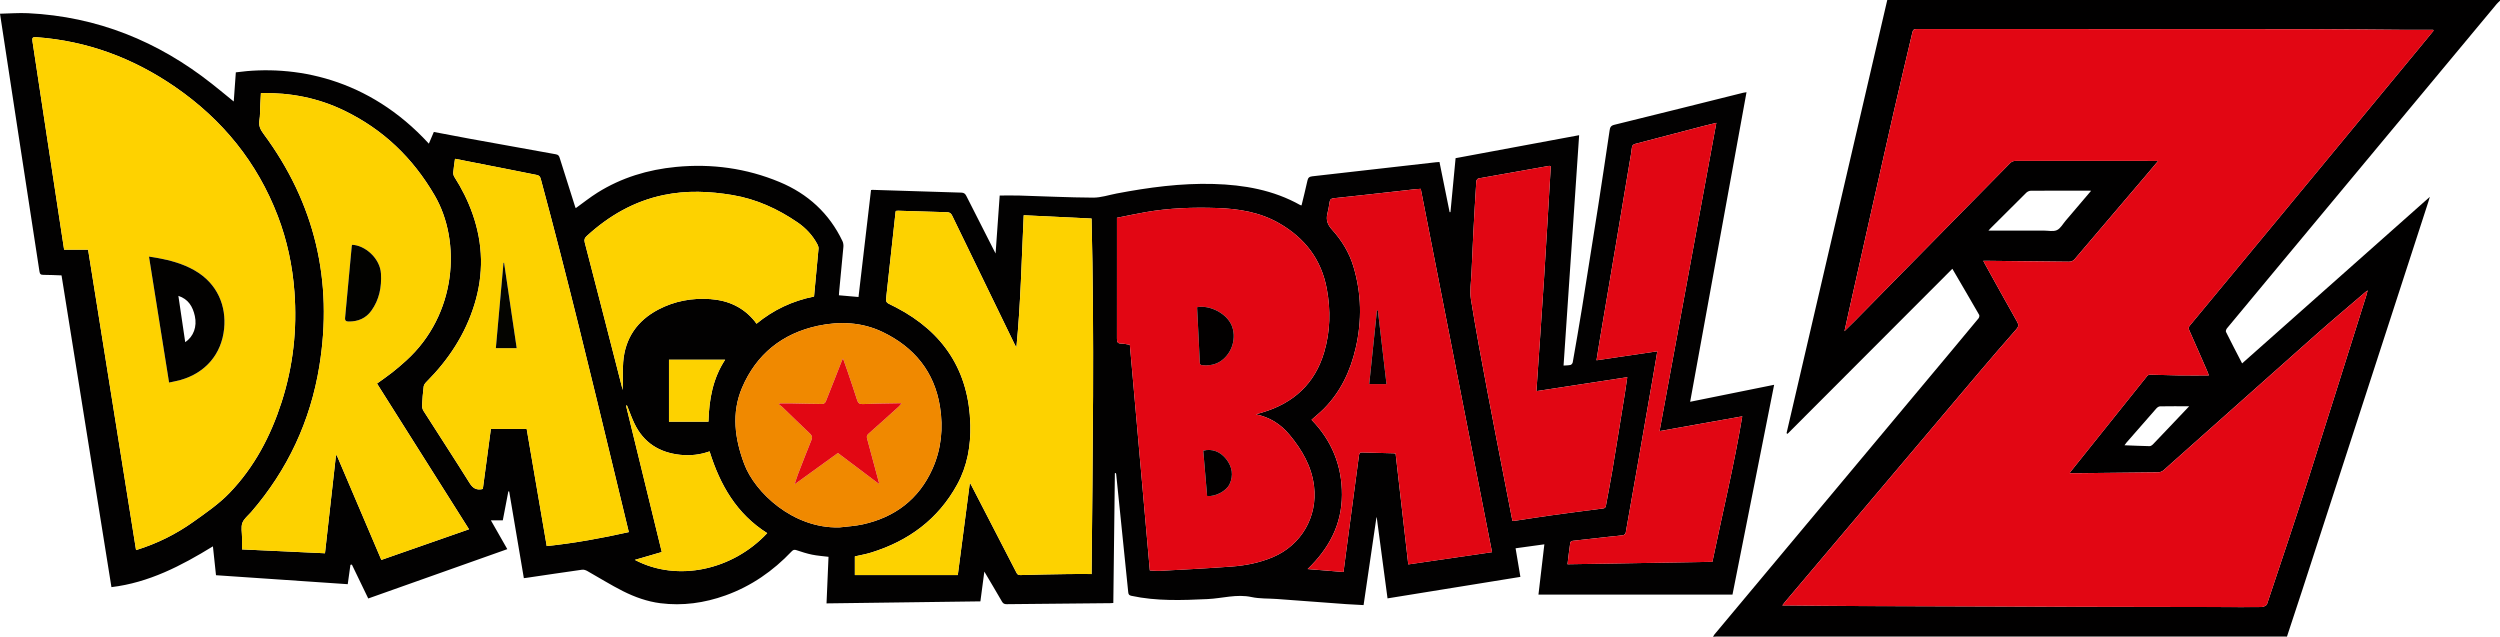 <svg xmlns="http://www.w3.org/2000/svg" version="1.1" viewBox="0 0 3542.13 903"><defs><style>.cls-1{fill:#fdd200}.cls-2{fill:#020200}.cls-3{fill:#010000}.cls-4{fill:#e10613}.cls-5{fill:#fed200}.cls-6{fill:#020101}.cls-7{fill:#020100}.cls-8{fill:#e20613}.cls-9{fill:#040400}.cls-10{fill:#f08900}.cls-11{fill:#020000}.cls-12{fill:#878787}.cls-13{fill:#fdd100}.cls-14{fill:#050000}.cls-15{fill:#e20713}</style></defs><g><g id="Laag_1"><g id="dEeHIZ.tif"><g><path d="M2427.21 902.32c.6-1.1 1.04-2.35 1.83-3.3 111.86-133.86 223.75-267.7 335.64-401.54 12.92-15.45 25.85-30.89 38.63-46.46.95-1.16 1.53-3.78.87-4.92-12.49-21.75-25.18-43.37-37.99-65.29l-233.55 233.88c-.46-.3-.92-.6-1.38-.91 47.53-204.44 95.06-408.88 142.71-613.79h868.15v1c-1.59 1.58-3.33 3.03-4.76 4.74-101.03 121.41-202.03 242.84-303.03 364.27-26.39 31.73-52.81 63.45-79.11 95.26-1.03 1.25-1.93 3.83-1.34 5.01 7.39 14.82 15.06 29.5 22.86 44.61 88.5-78.52 176.71-156.78 265.97-235.97-.97 3.24-1.49 5.13-2.09 6.99-59.47 183.19-118.94 366.38-178.44 549.56-7.22 22.23-14.61 44.4-21.92 66.6-.83-.02-1.66-.06-2.5-.06h-806.1c-1.49 0-2.97.2-4.46.3Zm98.11-44.54c3.43 0 5.53-.02 7.63 0 34.48.31 68.96.77 103.45.91 100.3.41 200.59.73 300.89 1.01 69.64.19 139.29.25 208.93.38 19.33.04 38.66.28 57.98-.01 2.71-.04 7.14-2.03 7.83-4.09 19.75-58.93 39.5-117.85 58.45-177.04 27.76-86.72 54.9-173.64 82.29-260.48.59-1.88 1.02-3.81 1.86-6.99-1.92 1.38-2.61 1.81-3.22 2.33-23.61 20.29-47.49 40.29-70.78 60.95-71.87 63.76-143.5 127.8-215.32 191.61-1.88 1.67-4.92 2.81-7.44 2.84-38.81.55-77.62.89-116.44 1.26-2.89.03-5.78 0-8.9 0 .34-.73.46-1.22.74-1.58 36.27-45.38 72.55-90.76 108.89-136.09.81-1.01 2.41-1.99 3.62-1.97 13.49.24 26.97.85 40.45 1.04 14.26.2 28.52.04 43.43.04-.83-2.17-1.44-4-2.22-5.77-8.45-19.34-16.86-38.71-25.49-57.98-1.26-2.81-1.23-4.52.81-6.98 41.69-50.21 83.28-100.5 124.86-150.8 65.86-79.69 131.7-159.4 197.54-239.1 7.59-9.19 15.13-18.41 22.69-27.62l-.39-1.39c-12.91 0-25.83.07-38.74-.01-45.15-.3-90.29-.91-135.43-.94-185.94-.13-371.87-.08-557.81-.21-3.84 0-5.13 1.39-5.93 4.82-8.97 38.51-18.32 76.94-27.07 115.5-20.15 88.79-40.02 177.64-59.99 266.47-3.05 13.56-6.03 27.14-9.18 41.33 5.23-5.15 10.01-9.73 14.66-14.45 73.26-74.4 146.52-148.81 219.69-223.3 2.56-2.61 5.09-3.62 8.72-3.61 65.15.1 130.29.07 195.44.07h5.98c-6.35 7.54-11.94 14.24-17.6 20.89-33.57 39.42-67.18 78.8-100.69 118.27-2.39 2.81-4.9 3.76-8.58 3.71-37.98-.53-75.96-.88-113.94-1.27-2.09-.02-4.17 0-6.96 0 .94 1.85 1.49 3.01 2.11 4.13 15.17 27.35 30.23 54.75 45.63 81.96 2.42 4.27 2.54 6.88-.84 10.72-18.45 21.02-36.74 42.19-54.8 63.54-90.98 107.52-181.87 215.11-272.78 322.69-1.12 1.32-2.14 2.73-4.05 5.17ZM2962.8 270.3c-1.77-.1-2.4-.16-3.04-.16-27.48 0-54.96-.07-82.43.12-2.16.01-4.81 1.25-6.38 2.79-16.85 16.58-33.53 33.33-50.25 50.04-.98.98-1.89 2.03-3.38 3.64h78.73c6.16 0 13.13 1.69 18.25-.64 5.09-2.31 8.38-8.66 12.36-13.32 11.87-13.9 23.7-27.84 36.14-42.46Zm138.97 305.3c-14.69 0-27.98-.11-41.27.13-1.77.03-3.93 1.5-5.2 2.93-14.32 16.19-28.5 32.5-42.7 48.8-.8.91-1.43 1.97-2.48 3.43 12.29.47 23.87 1 35.47 1.25 1.51.03 3.4-1.09 4.53-2.25 6.87-7.01 13.57-14.18 20.32-21.29 10.16-10.7 20.32-21.4 31.33-33Z" class="cls-3"/><path d="M3240.27 902.07c.07.32.05.63-.06.93h-812.77c-.25-.17-.33-.4-.23-.69 1.49-.1 2.97-.3 4.46-.3 268.7-.01 537.4-.01 806.1 0 .83 0 1.66.04 2.5.06Z" class="cls-12"/><path d="M1171.06 854.93c.96-22.55 1.89-44.28 2.82-66.01-7.74-.97-15.66-1.5-23.36-3.07-7.46-1.52-14.76-3.91-22-6.33-2.92-.98-4.59-.67-6.78 1.63-26.51 27.92-57.39 49.38-93.79 62.46-29.91 10.75-60.8 15.06-92.34 11.06-18.51-2.35-36.29-8.73-52.92-17.09-17.32-8.7-33.77-19.11-50.71-28.6-2.12-1.19-4.95-2.1-7.27-1.77-26.2 3.67-52.36 7.61-78.53 11.47-1.14.17-2.3.28-3.97.48-6.93-40.99-13.85-81.88-20.77-122.77-.4-.07-.79-.13-1.19-.2-2.58 13.46-5.16 26.91-7.86 41.02h-16.9c7.84 13.76 15.4 27.01 23.29 40.85-66.25 23.5-131.58 46.69-197.03 69.91-7.99-16.54-15.59-32.29-23.2-48.05-.68.13-1.36.25-2.04.38-1.26 9.05-2.52 18.11-3.81 27.42-62.18-4.24-124.11-8.46-186.66-12.72-1.43-13.43-2.87-26.86-4.36-40.91-44.88 27.59-90.85 51.45-143.79 57.8-23.54-147.09-47.07-294.08-70.7-441.69-9.16-.3-17.44-.78-25.72-.76-3.73 0-5-1.07-5.58-4.9-9.19-60.65-18.62-121.27-27.92-181.9C18.68 141.97 9.45 81.33 0 19.43c13.43-.29 26.69-1.37 39.86-.73 97.75 4.78 184.02 39.69 260.41 100.06 10.29 8.13 20.39 16.52 30.91 25.06 1.01-14.04 1.99-27.73 2.96-41.31 82.53-11.32 187.95 7.66 273.49 101.04 2.35-5.53 4.63-10.92 7.04-16.59 17.04 3.23 33.81 6.49 50.62 9.56 40.74 7.44 81.48 14.85 122.25 22.07 3.42.61 4.51 2.09 5.45 5.12 7.23 23.29 14.67 46.51 22.06 69.75.19.61.61 1.15.75 1.42 10.29-7.39 20.14-15.3 30.78-21.95 34.02-21.28 71.42-32.59 111.25-36.43 50.66-4.88 99.79 1.88 146.68 21.39 39.94 16.62 70.39 44.27 89.16 83.79 1.13 2.38 1.54 5.43 1.3 8.09-1.88 21.21-4 42.39-6.03 63.59-.16 1.63-.22 3.27-.34 5 8.89.78 17.58 1.55 27.77 2.44l17.73-151.56c.53-.07 1.3-.27 2.07-.25 41.96 1.32 83.92 2.72 125.88 3.92 3.7.11 5.48 1.47 7.1 4.69 12.74 25.37 25.68 50.64 38.56 75.93.74 1.45 1.49 2.88 2.89 5.6 2.01-28.34 3.93-55.39 5.82-82.1 9.5 0 18.75-.23 27.99.04 34.8 1.01 69.59 2.75 104.4 2.95 11.09.06 22.2-3.76 33.3-5.87 45.4-8.62 91.04-14.8 137.4-13.49 43.05 1.22 84.66 8.48 122.8 29.92.41.23.94.23 1.79.42 2.83-11.78 5.82-23.44 8.37-35.21.88-4.05 2.77-5.54 6.8-5.99 58.4-6.55 116.77-13.25 175.16-19.9 1.48-.17 2.97-.23 5.1-.38 4.8 23.7 9.58 47.37 14.37 71.03.4 0 .79.01 1.19.02 2.39-25.06 4.77-50.12 7.28-76.47 58.02-10.79 116.17-21.6 175.04-32.55l-22.07 326.39c3.49-.26 6.8-.16 9.91-.89 1.28-.3 2.84-2.25 3.09-3.66 4.51-25.7 9.01-51.41 13.17-77.17 7.69-47.59 15.25-95.2 22.67-142.83 5.63-36.14 11-72.32 16.39-108.49.62-4.17 1.49-6.81 6.57-8.06 61-14.96 121.91-30.26 182.85-45.46 1.23-.31 2.5-.41 4.57-.73-26.61 146.16-53.12 291.73-79.86 438.61 40.19-8.13 79.32-16.04 118.99-24.07-19.68 99.15-39.3 197.95-59.02 297.29h-274.9c2.75-23.46 5.52-47.05 8.36-71.27-13.63 1.88-26.9 3.71-40.76 5.62 2.29 13.64 4.55 27.12 6.8 40.53-62.9 10.17-125.39 20.28-188.24 30.45-5.17-38.83-10.24-76.81-15.3-114.8l-.42.13c-6.04 41.23-12.09 82.45-18.21 124.19-8.5-.47-16.61-.79-24.69-1.38-32.72-2.39-65.44-4.88-98.16-7.28-11.96-.88-24.23-.22-35.83-2.73-21.21-4.59-41.56 1.89-62.28 2.85-36.18 1.68-72.21 3.11-107.96-4.6-3.19-.69-4.21-1.85-4.54-5.09-5.59-55.78-11.34-111.55-17.07-167.32-.05-.47-.24-.93-.37-1.4-.5 0-1 0-1.5-.01-.73 61.16-1.46 122.32-2.19 183.96-1.26.08-2.67.25-4.08.26-48.98.46-97.95.88-146.93 1.44-3.22.04-5.06-.78-6.7-3.62-8.03-13.93-16.29-27.74-25.03-42.54l-5.59 42.17c-72.16.95-144.65 1.91-218.04 2.87Zm-978.28-75.54c29.82-9.21 56.73-22.64 81.33-40.19 17.7-12.63 36.01-25.16 50.98-40.69 35.17-36.49 58.36-80.56 73.85-128.64 16.42-50.97 22.21-103.2 18.21-156.58-2.76-36.87-10.34-72.69-23.55-107.21-29.14-76.15-78.35-136.58-145.21-182.71-59.21-40.86-124.52-65.36-196.63-70.65-5.5-.4-6.53.6-5.71 6.09 6.84 45.37 13.72 90.73 20.61 136.09 6.81 44.87 13.65 89.73 20.47 134.6 1.22 7.99 2.45 15.99 3.72 24.27h33.97c22.66 141.94 45.27 283.53 67.95 425.62Zm1586.56-192.34c3.15-.91 6.3-1.81 9.43-2.75 44.01-13.18 74.2-40.58 87.37-85.23 8.73-29.59 9.4-59.51 3.76-89.83-7.77-41.77-31.06-71.94-67.42-92.87-27.35-15.75-57.32-20.61-88.25-21.65-34.03-1.15-67.93.03-101.53 5.96-13.36 2.36-26.62 5.21-40.13 7.88v44.76c.02 42.11.11 84.22-.02 126.33-.01 4.59.69 7.12 6.03 7.12 4.09 0 8.18 1.15 12.24 1.78 9.46 106.76 18.88 213.15 28.32 319.7 5.48.25 9.81.81 14.1.57 33.9-1.89 67.83-3.52 101.69-6.09 20.09-1.53 39.85-5.41 58.61-13.38 40.18-17.06 63.47-57.08 58.29-100.39-3.37-28.16-16.95-51.39-34.64-72.79-12.61-15.26-28.22-25.05-47.84-29.12ZM369.69 131.84c-.36 6.63-.71 12.92-1.03 19.22-.32 6.32.05 12.75-1.07 18.92-1.41 7.72 1.11 13.29 5.67 19.43 73.08 98.53 98.84 208.8 79.22 329.37-12.63 77.63-44.82 146.74-96.4 206.52-4.42 5.12-10.48 9.68-12.65 15.64-2.2 6.03-.51 13.47-.51 20.3v17.18c39.59 1.84 78.42 3.65 117.54 5.48L476 645.24c.37-.1.73-.19 1.1-.29 21.04 49.38 42.08 98.75 63.23 148.36 41.23-14.41 82.42-28.8 124.2-43.4-43.72-69.23-87.07-137.89-130.39-206.48 7.55-5.48 14.71-10.34 21.5-15.68 6.8-5.35 13.37-11 19.78-16.81 71.6-64.89 78.61-168.65 40.32-234.24-31.06-53.2-72.76-93.19-127.78-119.89-37.06-17.99-76.34-25.73-118.26-24.96Zm1080.75 173.15c-3 63.05-4.24 125.1-10.34 186.92-1.26-1.6-2.09-3.22-2.89-4.86-29.41-60.5-58.84-120.98-88.13-181.53-1.6-3.31-3.47-4.73-7.1-4.83-23.13-.63-46.26-1.41-69.39-2.12-1.11-.03-2.23.17-3.2.25-.25.63-.45.92-.48 1.22-4.34 39.68-8.69 79.36-13 119.04-1.02 9.35-.96 9.35 7.83 13.55 1.95.93 3.88 1.91 5.79 2.9 67.45 35.12 103.49 90.21 105.31 166.61.7 29.5-4.35 58.24-18.63 84.31-27.03 49.35-69.17 80.25-122.46 96.63-7.4 2.27-15.1 3.55-22.55 5.26v26.42h145.86c5.7-43.63 11.34-86.82 17.09-130.84 1.21 2.17 2.04 3.57 2.78 5.02 20.98 40.58 41.96 81.17 62.88 121.77 1.27 2.46 2.24 4.2 5.76 4.09 22.64-.68 45.29-1.08 67.94-1.44 10.93-.17 21.87-.03 33.11-.03 1.5-168.13 4.13-335.66-.04-503.69-32.04-1.55-63.74-3.09-96.15-4.66Zm-805.75-79.98c-.91 6.78-1.96 12.99-2.48 19.24-.18 2.1.45 4.65 1.59 6.43 10.6 16.55 19.25 33.82 25.83 52.55 14.99 42.72 15.81 85.26 2.55 128.25-13.07 42.39-36.71 78.3-67.88 109.54-1.77 1.78-3.68 4.2-3.98 6.52-1.14 8.9-1.86 17.87-2.28 26.83-.12 2.61.67 5.67 2.08 7.87 21.7 34.07 43.82 67.89 65.22 102.15 4.52 7.24 9.52 10.22 17.58 8.71.31-.06.6-.24 1.21-.5 3.75-27.93 7.51-56.04 11.38-84.87h50.72c9.47 55.32 18.91 110.46 28.41 165.97 39.61-4.16 77.95-11.23 116.29-19.8-6.75-27.96-13.4-55.55-20.06-83.14-33.66-139.48-67.32-278.96-104.75-417.49-.95-3.51-2.65-4.8-5.84-5.42-12.89-2.51-25.75-5.17-38.63-7.71-25.42-5.02-50.86-10-76.96-15.12Zm1469.3 557.35c-33.8-172.31-67.36-343.45-100.98-514.83-3.2.23-5.51.32-7.79.57-25.63 2.86-51.26 5.75-76.89 8.61-12.9 1.44-25.8 2.86-38.71 4.17-3.17.32-5.13 1.4-5.66 4.87-.88 5.74-1.88 11.49-3.27 17.13-2.18 8.83.34 15.57 6.51 22.38 13.85 15.3 24.52 32.66 30.5 52.68 11.37 38.03 12.03 76.33 3.2 114.85-7.5 32.7-21.28 62.25-45.22 86.37-5.33 5.37-11.27 10.13-17.43 15.62 28.85 29.66 43.23 65.31 43.06 106.42-.17 41.78-18.17 75.86-48.59 105.07 17.61 1.45 33.97 2.79 50.83 4.18 1.46-11.2 2.83-21.87 4.26-32.54 5.92-44.32 11.91-88.63 17.71-132.96.44-3.35 1.69-3.97 4.76-3.87 14.81.52 29.63.81 44.45 1.2.79.02 1.57.25 2.63.44 5.96 52.14 11.9 104.11 17.94 156.97 39.59-5.78 78.34-11.44 118.68-17.33Zm234.18-284.62c-2.16 12.78-4.06 24.23-6.05 35.67-7.23 41.58-14.48 83.15-21.73 124.72-5.63 32.24-11.23 64.49-17.02 96.71-.24 1.36-2.16 3.21-3.52 3.43-5.74.92-11.57 1.27-17.36 1.91-18.02 1.98-36.05 3.94-54.05 6.07-1.32.16-3.44 1.43-3.58 2.42-1.48 9.95-2.62 19.96-3.96 30.82 68.84-1.16 136.88-2.3 205.33-3.46 14.2-68.48 30.65-136.38 42.32-206.14-39.37 7.03-78 13.93-117.18 20.92 26.86-145.82 53.55-290.79 80.44-436.74-6.88 1.68-12.81 3.04-18.7 4.58-32 8.37-63.98 16.81-95.99 25.14-3.08.8-4.65 2.03-4.99 5.55-.63 6.6-1.97 13.14-3.06 19.69-6.5 39.01-12.98 78.01-19.53 117.01-7.85 46.7-15.77 93.38-23.64 140.08-1.34 7.94-2.55 15.9-3.9 24.36 28.93-4.28 56.97-8.42 86.17-12.74Zm-150.91-262.32c-1.57-.31-1.9-.47-2.2-.42-33.4 5.88-66.8 11.74-100.17 17.81-1.28.23-3.07 2.42-3.16 3.79-1.54 24.07-2.92 48.16-4.18 72.25-1.02 19.61-1.91 39.22-2.72 58.84-.5 12.13-2.63 24.57-.74 36.35 6.95 43.3 15.05 86.43 23.14 129.54 8.88 47.36 18.22 94.63 27.37 141.94 2.74 14.15 5.52 28.3 8.32 42.68 1.69-.18 3-.26 4.28-.45 16.78-2.52 33.53-5.21 50.33-7.55 24.55-3.41 49.12-6.63 73.71-9.76 2.71-.35 3.69-1.47 4.13-3.89 3-16.51 6.3-32.97 9.05-49.52 6.09-36.55 11.93-73.15 17.83-109.73 1.17-7.28 2.17-14.59 3.4-22.87-43.46 6.66-85.93 13.17-128.74 19.74 3.64-53.49 7.42-106.56 10.81-159.65 3.39-53.07 6.39-106.17 9.55-159.09ZM1189.1 747.28c11.04-1.38 22.26-1.9 33.08-4.29 45.79-10.08 79.81-35.7 99.06-78.83 12.48-27.97 15.42-57.67 10.59-87.92-7.96-49.85-36.8-84.44-81.27-105.81-29.05-13.95-60.52-15.55-91.85-8.78-50.42 10.89-86.96 40.16-107.23 87.52-15.43 36.06-10.37 72.76 3.08 108.44 14.99 39.75 68.47 91.22 134.55 89.66Zm-35.73-327.16c2.16-22.75 4.36-45.26 6.35-67.79.17-1.98-.6-4.26-1.55-6.07-6.75-12.77-16.41-23.12-28.21-31.18-28.02-19.11-58.22-32.98-92.07-38.68-32.51-5.48-64.84-6.83-97.28-.13-42.06 8.7-77.77 29.31-109.18 58.07-3.05 2.79-4.02 5.09-2.9 9.35 15.03 57.7 29.81 115.46 44.64 173.21 3.05 11.88 6.07 23.77 9.11 35.66.52-13.24-.33-26.42.68-39.46 2.62-33.9 19.86-58.81 49.7-74.49 23.01-12.09 48.01-16.72 73.94-14.83 25.14 1.83 46.63 11.51 62.79 31.49.9 1.11 1.66 2.32 2.45 3.42 24.25-19.89 50.93-32.37 81.52-38.57Zm-148 219.44c-13.6 4.85-27.33 6.38-41.48 4.87-29.72-3.16-52-17.15-65.06-44.46-3.43-7.17-6.09-14.71-9.1-22.08-.48-1.18-.97-2.36-1.46-3.55-.41.16-.83.33-1.24.49 16.85 69.02 33.71 138.04 50.63 207.31-12.87 3.76-25.13 7.33-38.15 11.13 60.58 31.94 138.69 14.25 187.5-37.88-43.17-27.21-66.81-68.17-81.62-115.84Zm-57.53-42.13h55.94c.85-31.75 6.31-61.4 23.61-87.75h-79.55v87.75Z" class="cls-6"/><path d="M2525.32 857.78c1.91-2.44 2.93-3.85 4.05-5.17 90.91-107.57 181.81-215.17 272.78-322.69 18.07-21.35 36.35-42.52 54.8-63.54 3.37-3.84 3.26-6.45.84-10.72-15.4-27.21-30.47-54.62-45.63-81.96-.62-1.12-1.17-2.29-2.11-4.13 2.78 0 4.87-.02 6.96 0 37.98.39 75.96.73 113.94 1.27 3.68.05 6.19-.9 8.58-3.71 33.51-39.47 67.12-78.85 100.69-118.27 5.66-6.65 11.25-13.35 17.6-20.89h-5.98c-65.15 0-130.29.03-195.44-.07-3.62 0-6.15 1-8.72 3.61-73.18 74.49-146.43 148.89-219.69 223.3-4.65 4.72-9.43 9.31-14.66 14.45 3.15-14.18 6.13-27.76 9.18-41.33 19.97-88.83 39.84-177.68 59.99-266.47 8.75-38.56 18.1-76.99 27.07-115.5.8-3.43 2.09-4.82 5.93-4.82 185.94.13 371.87.08 557.81.21 45.15.03 90.29.64 135.43.94 12.91.09 25.82.01 38.74.01l.39 1.39c-7.56 9.21-15.1 18.43-22.69 27.62-65.84 79.71-131.68 159.42-197.54 239.1-41.58 50.3-83.17 100.59-124.86 150.8-2.04 2.45-2.07 4.16-.81 6.98 8.64 19.26 17.04 38.63 25.49 57.98.77 1.77 1.39 3.6 2.22 5.77-14.91 0-29.17.15-43.43-.04-13.49-.19-26.97-.79-40.45-1.04-1.21-.02-2.81.96-3.62 1.97-36.34 45.33-72.62 90.7-108.89 136.09-.28.36-.41.84-.74 1.58 3.12 0 6.01.02 8.9 0 38.81-.38 77.63-.71 116.44-1.26 2.52-.04 5.56-1.18 7.44-2.84 71.82-63.81 143.45-127.85 215.32-191.61 23.29-20.66 47.16-40.66 70.78-60.95.61-.52 1.3-.95 3.22-2.33-.84 3.18-1.27 5.11-1.86 6.99-27.39 86.84-54.53 173.76-82.29 260.48-18.95 59.19-38.71 118.11-58.45 177.04-.69 2.07-5.12 4.05-7.83 4.09-19.32.29-38.65.05-57.98.01-69.64-.13-139.29-.19-208.93-.38-100.3-.28-200.59-.6-300.89-1.01-34.48-.14-68.96-.6-103.45-.91-2.1-.02-4.2 0-7.63 0Z" class="cls-8"/><path d="M192.78 779.39c-22.68-142.09-45.29-283.68-67.95-425.62H90.86c-1.27-8.28-2.5-16.28-3.72-24.27-6.83-44.87-13.66-89.73-20.47-134.6-6.89-45.36-13.78-90.72-20.61-136.09-.83-5.5.21-6.5 5.71-6.09 72.11 5.3 137.42 29.8 196.63 70.65 66.86 46.13 116.07 106.57 145.21 182.71 13.21 34.53 20.79 70.35 23.55 107.21 4 53.37-1.79 105.61-18.21 156.58-15.49 48.09-38.68 92.15-73.85 128.64-14.97 15.53-33.28 28.07-50.98 40.69-24.61 17.55-51.51 30.98-81.33 40.19Zm46.77-237.34c5.76-1.29 11.15-2.21 16.38-3.7 35.06-9.98 58.02-36.41 61.66-72.73 3.14-31.34-8.78-63.81-42.42-82.83-16.11-9.11-33.68-13.94-51.75-17.2-3.98-.72-7.99-1.33-12.32-2.04 9.51 59.68 18.9 118.54 28.46 178.51Z" class="cls-5"/><path d="M1779.34 587.05c19.62 4.07 35.23 13.86 47.84 29.12 17.69 21.41 31.28 44.63 34.64 72.79 5.18 43.31-18.11 83.33-58.29 100.39-18.76 7.97-38.52 11.85-58.61 13.38-33.85 2.58-67.78 4.2-101.69 6.09-4.29.24-8.62-.33-14.1-.57-9.44-106.55-18.86-212.95-28.32-319.7-4.06-.63-8.15-1.78-12.24-1.78-5.33 0-6.04-2.53-6.03-7.12.13-42.11.04-84.22.02-126.33v-44.76c13.51-2.67 26.78-5.52 40.13-7.88 33.6-5.93 67.5-7.11 101.53-5.96 30.93 1.04 60.9 5.91 88.25 21.65 36.36 20.93 59.65 51.1 67.42 92.87 5.64 30.32 4.97 60.23-3.76 89.83-13.18 44.66-43.37 72.06-87.37 85.23-3.14.94-6.29 1.83-9.43 2.75Zm-83.25-151.78c.54 10.69 1.09 21.44 1.62 32.18.74 14.94 1.44 29.89 2.2 44.83.11 2.27-.21 4.73 3.29 5.06 9.74.91 18.91-.37 27.1-6.18 15.81-11.23 22.16-33.26 14.56-50.62-7.2-16.47-30.77-28.8-48.77-25.28Zm8.76 203.35c1.84 21.59 3.66 42.88 5.47 64.15 11.21 1.23 27.08-6.73 31.82-16.88 5.81-12.41 3.68-24.38-4.52-35.12-8.47-11.08-20.84-15.58-32.77-12.16Z" class="cls-8"/><path d="M369.69 131.84c41.92-.77 81.21 6.97 118.26 24.96 55.03 26.71 96.73 66.7 127.78 119.89 38.29 65.59 31.28 169.35-40.32 234.24-6.41 5.81-12.99 11.46-19.78 16.81-6.79 5.34-13.94 10.2-21.5 15.68 43.32 68.6 86.67 137.25 130.39 206.48-41.78 14.6-82.98 29-124.2 43.4-21.14-49.61-42.18-98.99-63.23-148.36-.37.1-.73.19-1.1.29l-15.54 138.66c-39.12-1.82-77.95-3.63-117.54-5.48v-17.18c0-6.82-1.68-14.27.51-20.3 2.17-5.96 8.23-10.52 12.65-15.64 51.58-59.78 83.77-128.9 96.4-206.52 19.61-120.57-6.15-230.84-79.22-329.37-4.56-6.15-7.08-11.71-5.67-19.43 1.12-6.17.75-12.6 1.07-18.92.32-6.3.67-12.59 1.03-19.22Zm129.2 215.02c-.21.71-.44 1.18-.49 1.66-3.14 33.96-6.21 67.92-9.46 101.87-.42 4.43 2.05 5.13 5.25 5.15 13.1.08 24.14-4.49 31.94-15.3 11.32-15.69 14.74-33.57 13.66-52.5-1.28-22.27-23.34-40.47-40.89-40.89ZM1450.44 304.99c32.41 1.57 64.12 3.11 96.15 4.66 4.17 168.03 1.53 335.56.04 503.69-11.24 0-22.18-.14-33.11.03-22.65.35-45.3.76-67.94 1.44-3.52.11-4.49-1.63-5.76-4.09-20.93-40.61-41.91-81.19-62.88-121.77-.75-1.44-1.58-2.85-2.78-5.02-5.75 44.01-11.39 87.2-17.09 130.84h-145.86v-26.42c7.45-1.71 15.15-2.98 22.55-5.26 53.29-16.38 95.44-47.29 122.46-96.63 14.28-26.07 19.33-54.81 18.63-84.31-1.81-76.41-37.85-131.49-105.31-166.61-1.92-1-3.84-1.97-5.79-2.9-8.78-4.2-8.84-4.2-7.83-13.55 4.31-39.68 8.65-79.36 13-119.04.03-.31.23-.59.48-1.22.97-.08 2.08-.29 3.2-.25 23.13.71 46.26 1.5 69.39 2.12 3.63.1 5.5 1.52 7.1 4.83 29.29 60.55 58.72 121.04 88.13 181.53.8 1.64 1.62 3.26 2.89 4.86 6.1-61.82 7.34-123.87 10.34-186.92Z" class="cls-1"/><path d="M644.69 225.01c26.1 5.13 51.53 10.1 76.96 15.12 12.88 2.54 25.74 5.2 38.63 7.71 3.19.62 4.89 1.91 5.84 5.42 37.43 138.54 71.1 278.01 104.75 417.49 6.66 27.59 13.31 55.18 20.06 83.14-38.34 8.57-76.67 15.64-116.29 19.8-9.5-55.51-18.94-110.65-28.41-165.97h-50.72c-3.87 28.84-7.64 56.94-11.38 84.87-.61.26-.9.44-1.21.5-8.06 1.52-13.06-1.47-17.58-8.71-21.4-34.26-43.52-68.08-65.22-102.15-1.4-2.2-2.2-5.26-2.08-7.87.42-8.96 1.13-17.93 2.28-26.83.3-2.32 2.21-4.74 3.98-6.52 31.16-31.25 54.8-67.16 67.88-109.54 13.26-42.99 12.44-85.52-2.55-128.25-6.58-18.74-15.23-36-25.83-52.55-1.14-1.78-1.76-4.33-1.59-6.43.52-6.25 1.56-12.46 2.48-19.24Zm69.54 147.37c-.29 0-.57.01-.86.02-3.6 40.22-7.21 80.45-10.83 120.9h29.55c-5.98-40.51-11.92-80.72-17.86-120.92Z" class="cls-1"/><path d="M2113.99 782.36c-40.34 5.89-79.09 11.55-118.68 17.33-6.04-52.86-11.98-104.83-17.94-156.97-1.07-.18-1.85-.42-2.63-.44-14.82-.39-29.64-.68-44.45-1.2-3.07-.11-4.32.51-4.76 3.87-5.81 44.33-11.79 88.64-17.71 132.96-1.43 10.67-2.79 21.35-4.26 32.54-16.86-1.39-33.22-2.73-50.83-4.18 30.42-29.21 48.41-63.29 48.59-105.07.17-41.11-14.21-76.75-43.06-106.42 6.15-5.48 12.09-10.25 17.43-15.62 23.94-24.12 37.72-53.67 45.22-86.37 8.84-38.52 8.17-76.83-3.2-114.85-5.99-20.03-16.66-37.39-30.5-52.68-6.17-6.81-8.69-13.55-6.51-22.38 1.39-5.64 2.39-11.39 3.27-17.13.53-3.47 2.49-4.54 5.66-4.87 12.91-1.31 25.81-2.73 38.71-4.17 25.63-2.85 51.26-5.75 76.89-8.61 2.29-.25 4.59-.34 7.79-.57 33.61 171.38 67.18 342.51 100.98 514.83ZM1964.45 544.2c-4.1-35.06-8.16-69.77-12.22-104.47-.43 0-.86-.02-1.29-.03-3.63 34.71-7.27 69.42-10.94 104.5h24.45ZM2348.17 497.74c-29.2 4.32-57.24 8.46-86.17 12.74 1.35-8.46 2.56-16.42 3.9-24.36 7.87-46.69 15.79-93.38 23.64-140.08 6.55-39 13.03-78.01 19.53-117.01 1.09-6.56 2.43-13.09 3.06-19.69.34-3.52 1.91-4.75 4.99-5.55 32.01-8.33 63.99-16.77 95.99-25.14 5.88-1.54 11.81-2.9 18.7-4.58-26.88 145.95-53.58 290.92-80.44 436.74 39.17-6.99 77.81-13.89 117.18-20.92-11.67 69.76-28.11 137.66-42.32 206.14-68.45 1.15-136.5 2.3-205.33 3.46 1.34-10.86 2.48-20.86 3.96-30.82.15-.99 2.26-2.27 3.58-2.42 18-2.13 36.03-4.1 54.05-6.07 5.79-.63 11.62-.98 17.36-1.91 1.36-.22 3.28-2.07 3.52-3.43 5.79-32.21 11.39-64.46 17.02-96.71 7.25-41.57 14.51-83.14 21.73-124.72 1.99-11.44 3.88-22.89 6.05-35.67Z" class="cls-4"/><path d="M2197.26 235.42c-3.16 52.92-6.16 106.01-9.55 159.09-3.39 53.09-7.17 106.15-10.81 159.65 42.81-6.56 85.27-13.07 128.74-19.74-1.23 8.28-2.22 15.59-3.4 22.87-5.9 36.58-11.74 73.18-17.83 109.73-2.76 16.55-6.06 33.01-9.05 49.52-.44 2.43-1.41 3.55-4.13 3.89-24.59 3.13-49.16 6.35-73.71 9.76-16.8 2.34-33.55 5.03-50.33 7.55-1.29.19-2.59.28-4.28.45-2.8-14.38-5.58-28.52-8.32-42.68-9.15-47.31-18.49-94.58-27.37-141.94-8.09-43.11-16.19-86.24-23.14-129.54-1.89-11.78.24-24.22.74-36.35.81-19.62 1.69-39.23 2.72-58.84 1.26-24.09 2.64-48.17 4.18-72.25.09-1.37 1.88-3.56 3.16-3.79 33.37-6.07 66.77-11.93 100.17-17.81.3-.05.63.11 2.2.42Z" class="cls-4"/><path d="M1189.1 747.28c-66.07 1.56-119.56-49.91-134.55-89.66-13.45-35.68-18.51-72.38-3.08-108.44 20.26-47.36 56.81-76.64 107.23-87.52 31.33-6.77 62.81-5.17 91.85 8.78 44.48 21.37 73.31 55.96 81.27 105.81 4.83 30.25 1.9 59.95-10.59 87.92-19.25 43.12-53.27 68.75-99.06 78.83-10.82 2.38-22.04 2.91-33.08 4.29Zm-63.31-61.07 61.36-44.41c19.63 14.78 38.94 29.31 58.69 44.18-.39-1.55-.66-2.63-.94-3.71-5.44-20.36-10.81-40.73-16.42-61.05-.92-3.32.06-5 2.51-7.16 14.23-12.52 28.27-25.26 42.34-37.97 1.25-1.13 2.24-2.55 4.12-4.71-2.92 0-4.54-.03-6.16 0-16.3.32-32.62.44-48.91 1.13-4.84.2-6.68-1.55-8.04-5.83-4.37-13.78-9.07-27.45-13.7-41.14-1.9-5.61-3.94-11.17-6.23-17.66-.9 1.82-1.39 2.64-1.74 3.52-7.52 19.18-14.97 38.38-22.66 57.49-.62 1.54-2.89 3.46-4.39 3.46-14.14-.05-28.28-.51-42.42-.77-6.21-.11-12.41-.02-18.62-.02l-.89 1.4c1.57 1.21 3.27 2.27 4.69 3.64 13.08 12.57 26.01 25.29 39.21 37.73 3.03 2.86 3.59 5.33 2.06 9.12-6.47 16.02-12.75 32.12-18.97 48.24-1.84 4.76-3.23 9.7-4.83 14.56-.09.11-.19.22-.28.33.08-.13.15-.26.23-.39Z" class="cls-10"/><path d="M1153.37 420.12c-30.59 6.2-57.27 18.68-81.52 38.57-.78-1.1-1.55-2.31-2.45-3.42-16.16-19.99-37.65-29.67-62.79-31.49-25.93-1.89-50.93 2.74-73.94 14.83-29.84 15.68-47.08 40.6-49.7 74.49-1.01 13.04-.16 26.22-.68 39.46-3.04-11.89-6.06-23.78-9.11-35.66-14.83-57.75-29.61-115.51-44.64-173.21-1.11-4.26-.14-6.56 2.9-9.35 31.41-28.76 67.11-49.37 109.18-58.07 32.43-6.71 64.77-5.35 97.28.13 33.85 5.7 64.05 19.56 92.07 38.68 11.81 8.06 21.47 18.41 28.21 31.18.96 1.81 1.73 4.1 1.55 6.07-1.99 22.53-4.19 45.04-6.35 67.79Z" class="cls-1"/><path d="M1005.37 639.56c14.81 47.67 38.46 88.63 81.62 115.84-48.81 52.13-126.92 69.83-187.5 37.88 13.02-3.8 25.27-7.38 38.15-11.13-16.92-69.27-33.77-138.29-50.63-207.31.41-.16.83-.33 1.24-.49.49 1.18.98 2.36 1.46 3.55 3.01 7.37 5.67 14.91 9.1 22.08 13.06 27.31 35.35 41.3 65.06 44.46 14.16 1.51 27.88-.02 41.48-4.87Z" class="cls-13"/><path d="M947.84 597.43v-87.75h79.55c-17.31 26.35-22.76 56-23.61 87.75h-55.94Z" class="cls-1"/><path d="M239.55 542.05c-9.56-59.97-18.94-118.83-28.46-178.51 4.34.72 8.34 1.33 12.32 2.04 18.07 3.27 35.64 8.09 51.75 17.2 33.64 19.03 45.56 51.49 42.42 82.83-3.64 36.32-26.6 62.75-61.66 72.73-5.23 1.49-10.62 2.41-16.38 3.7Zm22.88-57.24c11.85-7.94 16.96-22.02 13.63-37.1-2.93-13.3-9.19-23.91-23.32-28.53 3.27 22.12 6.46 43.72 9.69 65.63Z" class="cls-7"/><path d="M1696.09 435.27c18-3.53 41.57 8.81 48.77 25.28 7.59 17.36 1.24 39.39-14.56 50.62-8.19 5.81-17.36 7.09-27.1 6.18-3.5-.33-3.18-2.79-3.29-5.06-.75-14.94-1.46-29.89-2.2-44.83-.53-10.75-1.08-21.49-1.62-32.18ZM1704.85 638.62c11.93-3.42 24.3 1.07 32.77 12.16 8.21 10.74 10.33 22.7 4.52 35.12-4.75 10.14-20.61 18.1-31.82 16.88-1.81-21.27-3.63-42.56-5.47-64.15Z" class="cls-11"/><path d="M498.89 346.86c17.55.42 39.62 18.62 40.89 40.89 1.08 18.93-2.34 36.81-13.66 52.5-7.8 10.81-18.83 15.38-31.94 15.3-3.21-.02-5.68-.73-5.25-5.15 3.25-33.95 6.32-67.91 9.46-101.87.04-.49.27-.95.49-1.66Z" class="cls-2"/><path d="M714.23 372.38c5.94 40.2 11.88 80.41 17.86 120.92h-29.55c3.62-40.45 7.23-80.68 10.83-120.9.29 0 .57-.01.86-.02Z" class="cls-9"/><path d="M1964.45 544.2H1940c3.67-35.08 7.3-69.79 10.94-104.5.43 0 .86.02 1.29.03 4.06 34.71 8.12 69.41 12.22 104.47Z" class="cls-14"/><path d="M1125.85 686.27c1.6-4.86 3-9.79 4.83-14.56 6.22-16.12 12.51-32.22 18.97-48.24 1.53-3.79.97-6.26-2.06-9.12-13.2-12.44-26.14-25.16-39.21-37.73-1.42-1.36-3.12-2.43-4.69-3.64l.89-1.4c6.21 0 12.42-.09 18.62.02 14.14.26 28.28.72 42.42.77 1.5 0 3.77-1.91 4.39-3.46 7.69-19.11 15.14-38.32 22.66-57.49.35-.88.83-1.7 1.74-3.52 2.3 6.49 4.34 12.05 6.23 17.66 4.63 13.69 9.33 27.36 13.7 41.14 1.35 4.27 3.2 6.03 8.04 5.83 16.29-.69 32.6-.8 48.91-1.13 1.62-.03 3.24 0 6.16 0-1.87 2.16-2.87 3.58-4.12 4.71-14.07 12.71-28.1 25.45-42.34 37.97-2.45 2.16-3.42 3.84-2.51 7.16 5.6 20.31 10.97 40.69 16.42 61.05.29 1.08.55 2.16.94 3.71-19.76-14.87-39.06-29.4-58.69-44.18l-61.36 44.41.06.06Z" class="cls-15"/><path d="M1125.79 686.21c-.08.13-.15.26-.23.39.09-.11.19-.22.28-.33l-.06-.06Z" class="cls-15"/></g></g></g></g></svg>